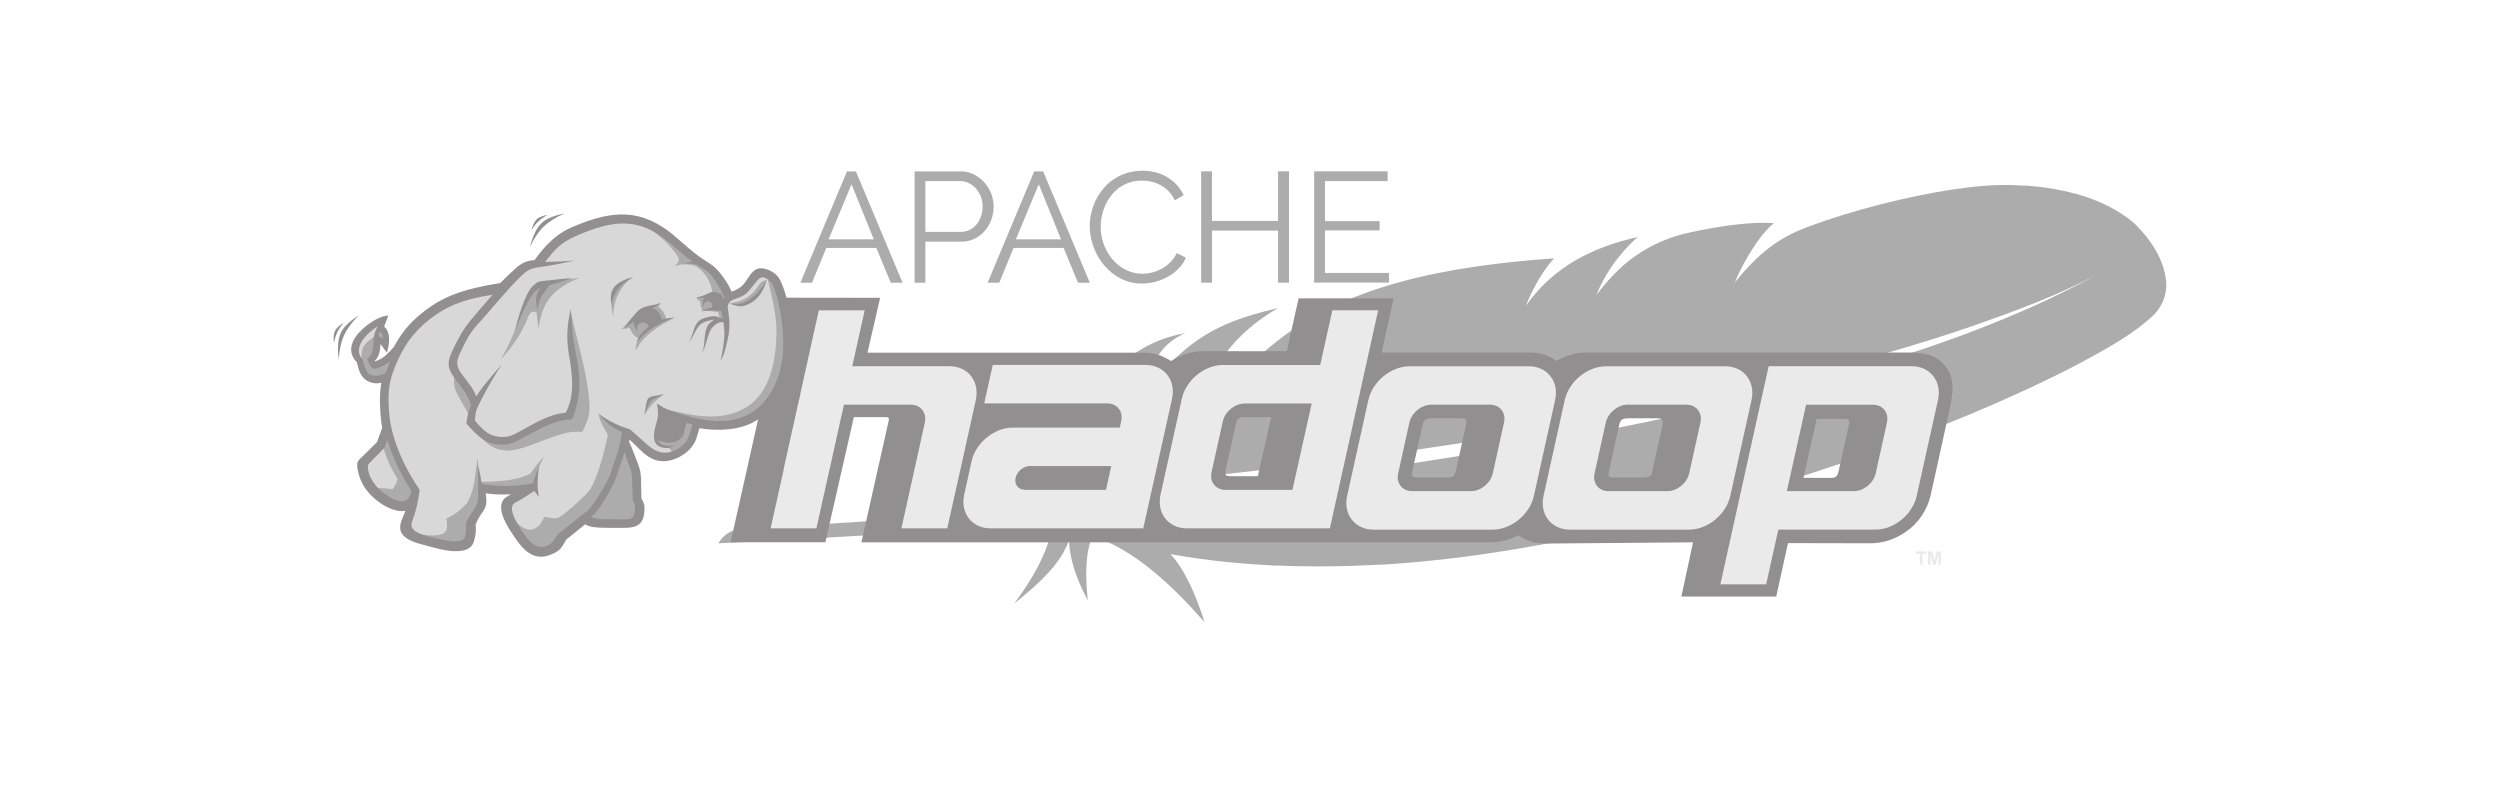 <?xml version="1.0" encoding="UTF-8"?><svg id="Layer_1" xmlns="http://www.w3.org/2000/svg" viewBox="0 0 410 130"><defs><style>.cls-1{fill:#d8d8d8;}.cls-1,.cls-2,.cls-3,.cls-4{fill-rule:evenodd;}.cls-5,.cls-2{fill:#918f8f;}.cls-3,.cls-6{fill:#ebeaea;}.cls-4,.cls-7{fill:#adacac;}</style></defs><path class="cls-7" d="M208.07,92.69c-5.29-.27-10.49-.82-15.57-1.72-.18-.03-.36-.06-.54-.09,3.36,3.49,5.58,11.14,5.55,11.12-5.72-6.52-11.68-11.87-18.29-14.1-1.17,2.42-1.29,6.12-.82,10.54-2.81-5.19-3.09-8.63-3.06-9.94-1.22,3.81-4.9,7.18-8.98,10.47,3.92-5.34,6.09-9.9,6.18-13.53-16.82,1.57-35.25,2.75-54.73,3.66.92-1.55,2.3-2.27,3.96-2.45,3.52-.15,26.66-1.21,57.49-4.23l2.64-.26.74-.08,9.92-1.04,2.31-.26s.03,0,.04,0l14.3,11.97-1.13-.06Z"/><path class="cls-7" d="M353.16,51.7c-3.52,3.29-7.83,5.56-12.03,7.85-2.49,1.31-5.12,2.6-7.67,3.8l-9.98-9.01c6.96-2.65,13.9-5.69,20.41-9.32-6.48,3.47-13.53,6.04-20.45,8.47,2.38-7.67,5.46-15.51,8.87-23.05,6.21.47,12.82,2.03,17.67,6.14,2.69,2.61,5.02,5.99,5.29,9.83.11,1.97-.71,3.91-2.11,5.29Z"/><path class="cls-7" d="M289.3,64.81c3.93-.98,7.79-2.01,11.57-3.08,3.92-1.11,7.75-2.27,11.46-3.48l.66-.21c3.65-1.2,7.19-2.44,10.6-3.74l9.98,9-2.06.96c-2.63,1.21-5.45,2.44-8.43,3.69-3.35,1.4-6.91,2.82-10.62,4.23-3.43,1.3-7.01,2.6-10.69,3.87l-10,3.31c-4.91-3.64-9.12-7.93-13.69-11.89l11.22-2.66Z"/><path class="cls-7" d="M206.95,79.36l11.95-1.55,11.67-1.66,11.79-1.85,12.03-2.07,11.83-2.26,4.23-.86,7.24-1.56.39-.09,13.69,11.89-.74.23-10.65,3.17c-3.65,1.03-7.35,2-11.08,2.93l-9.5,2.21-1.92.41c-4,.84-7.83,1.53-11.5,2.11-4.15.66-8.09,1.17-11.79,1.54-2.44.25-4.78.45-7.02.6l-5.7.25c-4.46.14-8.86.12-13.2-.08l-13.76-11.95,9.4-1.09,2.66-.33Z"/><path class="cls-7" d="M277.06,65.89l-1.58.33-4.87,1-5.5,1.07-2.85.54-8.91,1.6-11.71,1.93-11.94,1.78-12.06,1.63-11.36,1.39-12.7,1.39,2.32-6.24-.03.4c2.89-7.44,11.19-16.2,19.94-21.01,4.03-2.22,8.57-4.01,13.72-5.43,3.83-1.06,8-1.9,12.54-2.56,3.97-.58,8.22-1.02,12.79-1.34-1.37,1.53-2.56,3.38-3.6,5.49l-.53,1.13c-.17.39-.34.78-.5,1.18,0,0,0,0,0-.01,4.55-6.47,11.01-9.64,18.35-11.29-1.76,1.56-4.21,4.2-5.94,7.66-.24.47-.45.96-.66,1.46l-.15.37s0,0,0,0c0,0,0,0,0,0,1.67-2.22,3.36-4.03,5.19-5.5.39-.32.79-.62,1.2-.9.62-.43,1.26-.83,1.91-1.2.42-.24.85-.46,1.29-.68,1.03-.5,2.11-.94,3.26-1.31.36-.12.71-.23,1.07-.33l1.53-.35c2.26-.49,4.26-.84,5.99-1.08.87-.12,1.67-.21,2.4-.28l.85-.08c.82-.06,1.55-.1,2.18-.11.95-.02,1.69.01,2.21.06-.25.19-.51.42-.78.69-1.84,1.84-3.95,5.29-5.25,8.14l-.38.99-6.84,19.48c-.08.02-.55,0-.63.02Z"/><path class="cls-7" d="M323.55,53.45c-3.2,1.1-6.82,2.27-10.9,3.49l-.64.19c-3.84,1.14-7.7,2.22-11.57,3.24l-11.65,2.9-11.48,2.57,7.17-19.47c4.18-5.2,7.4-7.35,11.58-9.01,1.18-.44,2.37-.87,3.56-1.27,3.75-1.26,7.83-2.39,11.83-3.32,3.86-.89,7.64-1.59,10.99-2,2.13-.26,4.1-.41,5.79-.43,1.49-.02,2.89.03,4.22.13-3.32,7.52-7.02,16.81-8.9,23h0Z"/><path class="cls-7" d="M191.82,78.74l-9.78.96-1.39.13-8.69.74c-.48-2.61-2.81-5.19-5.55-7.77,3.25,1.02,6.01,3.17,7.76,6.36,2.38-11.66,7.8-20.87,17.52-23.88.89-.28,1.79-.5,2.7-.66-3.55,1.59-5.53,4.17-6.6,9.69,5.61-7.12,10.07-10.28,16.68-12.4,1.57-.5,3.25-.95,5.1-1.37-8.97,5.2-13.07,12.82-13.66,21.77l-.04.4-2.28,5.85-1.78.18Z"/><path class="cls-7" d="M182.55,29.47c1.99-1.4,4.61-1.8,6.95-1.21,1.99.48,3.74,1.87,4.62,3.73l-1.44.87c-.43-.9-1.09-1.69-1.92-2.24-1.13-.75-2.51-1.06-3.85-.99-1.38.06-2.75.59-3.79,1.5-1.54,1.34-2.41,3.34-2.58,5.36-.2,2.27.57,4.63,2.14,6.3.75.81,1.7,1.44,2.75,1.79,2.26.77,4.94.09,6.58-1.65.4-.42.73-.91.99-1.43l1.49.77c-.45,1.03-1.21,1.91-2.12,2.57-2.13,1.54-5.01,2.12-7.53,1.28-1.86-.62-3.44-1.96-4.49-3.6-1.32-2.04-1.92-4.56-1.51-6.97.39-2.41,1.71-4.69,3.73-6.1ZM149.99,46.37v-18.26s7.62,0,7.62,0c1.03,0,2.05.35,2.89.96,1.41,1.02,2.33,2.68,2.45,4.42.08,1.28-.25,2.58-.92,3.66-.58.94-1.45,1.72-2.49,2.13-.61.25-1.28.36-1.94.35-1.95,0-3.9,0-5.84,0v6.74h-1.78ZM151.76,29.7v8.33h5.84c.73,0,1.45-.24,2.02-.7.73-.58,1.2-1.44,1.4-2.34.26-1.12.14-2.35-.45-3.36-.62-1.11-1.81-1.93-3.1-1.94h-5.72Z"/><path class="cls-7" d="M169.61,28.11h1.47l7.65,18.26h-1.93l-2.37-5.71c-2.74,0-5.48,0-8.21,0l-2.34,5.71h-1.91s7.64-18.26,7.64-18.26ZM166.6,39.25h7.41l-3.65-9.03-3.76,9.03Z"/><path class="cls-7" d="M196.98,28.1h1.78v8.13s10.84,0,10.84,0v-8.13h1.8v18.26c-.6,0-1.2,0-1.8,0v-8.54s-10.83,0-10.83,0v8.54c-.59,0-1.19,0-1.78,0v-18.26ZM215.53,28.1h12.04s0,1.59,0,1.59c-3.42,0-6.85,0-10.27,0v6.58s8.96,0,8.96,0v1.52h-8.96s0,6.97,0,6.97h10.5s0,1.59,0,1.59h-12.28v-18.26Z"/><path class="cls-7" d="M138.9,28.11h1.47l7.65,18.26h-1.93l-2.37-5.71c-2.74,0-5.48,0-8.21,0l-2.34,5.71h-1.91s7.64-18.26,7.64-18.26ZM135.89,39.25h7.41l-3.65-9.03-3.76,9.03Z"/><path class="cls-6" d="M314.21,90.43h1.72v.37c-.21,0-.43,0-.64,0v1.8h-.44v-1.8c-.21,0-.43,0-.64,0v-.37ZM316.21,92.6v-2.17h.65l.39,1.48.39-1.48h.66s0,2.16,0,2.16c-.13,0-.27,0-.41,0v-1.7l-.43,1.7c-.14,0-.28,0-.42,0l-.43-1.7v1.7c-.14,0-.27,0-.41,0Z"/><path class="cls-2" d="M275.75,97.83h15.55l1.93-8.76,13.46.03c2.17,0,4.09-.67,5.79-1.83,2.06-1.39,3.59-3.52,4.17-6.15l2.94-13.34c.56-2.54,1.29-5.4-.53-7.7-1.67-2.11-3.9-2.27-6.33-2.27-17.56.02-35.12,0-52.68,0-1.77,0-3.26.57-4.81,1.37-1.45-1.03-2.77-1.37-4.55-1.37h-24.11l1.97-8.88h-15.58l-1.93,8.67h-13.7c-1.89,0-3.71.59-5.3,1.61-1.54-.96-2.72-1.37-4.55-1.37h-45.22l2.07-9-15.55-.02-8.97,40.11h15.54s4.67-20.52,4.67-20.52h5.26c.63,0,.5.36.4.83l-4.42,19.7h103.02c1.75,0,3.12-.36,4.69-1.16,1.55,1.04,2.92,1.38,4.82,1.36l23.86-.2-1.92,8.91ZM208.46,68.42h-4.59c-.8,0-1.02.37-1.18,1.09l-1.72,7.73c-.16.74.21.86.86.86h4.46l2.17-9.67ZM234.77,68.6h4.9c.94,0,.89.49.72,1.26l-1.68,7.57c-.19.88-.74.87-1.5.87h-4.98c-.73,0-.74-.43-.61-1.02l1.68-7.57c.21-.93.57-1.1,1.48-1.1ZM267.01,68.6h4.9c.94,0,.89.49.72,1.26l-1.68,7.57c-.19.88-.74.87-1.5.87h-4.98c-.73,0-.74-.43-.61-1.02l1.68-7.57c.21-.93.57-1.1,1.48-1.1ZM295.76,78.37h4.59c.8,0,1.02-.37,1.18-1.09l1.72-7.73c.16-.74-.21-.86-.86-.86h-4.46l-2.17,9.67Z"/><path class="cls-3" d="M231.18,60.07h19.54c3.05,0,4.99,2.49,4.32,5.54l-3.48,15.71c-.67,3.05-3.72,5.54-6.77,5.54h-19.54c-3.05,0-4.99-2.49-4.32-5.54l3.48-15.71c.67-3.05,3.72-5.54,6.77-5.54ZM234.72,66.37h9.66c1.61,0,2.64,1.32,2.28,2.93l-1.84,8.32c-.36,1.61-1.97,2.93-3.58,2.93h-9.66c-1.61,0-2.64-1.32-2.28-2.93l1.84-8.32c.36-1.61,1.97-2.93,3.58-2.93Z"/><path class="cls-3" d="M218.51,50.88l-2,8.98h-15.93c-3.05-.01-6.09,2.48-6.76,5.53l-3.49,15.72c-.67,3.05,1.27,5.54,4.32,5.54h23.45l7.92-35.77h-7.51ZM204.13,66.17h10.99l-3.16,14.17h-10.98c-1.61,0-2.64-1.31-2.28-2.92l1.84-8.32c.36-1.61,1.97-2.92,3.58-2.92Z"/><path class="cls-3" d="M134.29,50.88l-3.04,13.71h.04l-.13.54-.13.48-2.53,11.38h.03l-2.15,9.66h7.51l2.15-9.66h.01l1.7-7.68s0-.03,0-.04l.66-2.9h10.97c1.61,0,2.65,1.32,2.29,2.94l-3.84,17.34h7.52l2.13-9.56h.01l2.54-11.48c.68-3.05-1.27-5.55-4.32-5.55h-15.94l2.04-9.17h-7.52ZM187.51,86.65h-25.06c-3.05,0-4.99-2.5-4.32-5.54l1.01-4.56h0l.19-.88c.67-3.05,3.72-5.54,6.77-5.54h17.54s.26-1.16.26-1.16c.28-1.52-.68-2.75-2.19-2.81h-20.3l1.4-6.31h25.19c2.99.07,4.87,2.54,4.21,5.55l-.47,2.14h0l-.58,2.6h0l-3.67,16.51ZM168.03,80.34h13.35l.87-3.91h-13.12c-.06,0-.13-.01-.19-.01-1.08,0-2.15.88-2.39,1.95-.23,1.06.43,1.93,1.48,1.95,0,0,0,0,0,0Z"/><path class="cls-3" d="M263.39,60.07h19.54c3.05,0,4.99,2.49,4.32,5.54l-3.48,15.71c-.67,3.05-3.72,5.54-6.77,5.54h-19.54c-3.05,0-4.99-2.49-4.32-5.54l3.48-15.71c.67-3.05,3.72-5.54,6.77-5.54ZM266.93,66.37h9.66c1.61,0,2.64,1.32,2.28,2.93l-1.84,8.32c-.36,1.61-1.97,2.93-3.58,2.93h-9.66c-1.61,0-2.64-1.32-2.28-2.93l1.84-8.32c.36-1.61,1.97-2.93,3.58-2.93Z"/><path class="cls-3" d="M289.65,95.83l2-8.98h15.93c3.05.01,6.09-2.48,6.76-5.53l3.49-15.72c.67-3.05-1.27-5.54-4.32-5.54h-23.45l-7.92,35.77h7.51ZM304.03,80.55h-10.99l3.16-14.17h10.98c1.61,0,2.64,1.31,2.28,2.92l-1.84,8.32c-.36,1.61-1.97,2.92-3.58,2.92Z"/><path class="cls-5" d="M63.43,70.33l-.37,1.01-.71-.26.37-1.01.71.26ZM63.05,71.35l-.55,1.51-.71-.26.55-1.51.71.26ZM62.5,72.85l-.09.14-.27-.27.36.13ZM62.41,72.99l-1.21,1.2-.53-.54,1.21-1.2.53.54ZM61.2,74.19l-1.08,1.07-.53-.54,1.08-1.07.53.54ZM60.12,75.26l-.27.26-.53-.55.26-.25.53.54ZM59.85,75.52c-.49.47-.58.56-.44,1.4l-.75.12c-.21-1.23-.06-1.37.66-2.07l.53.55ZM59.41,76.92c.11.67.34,1.36.69,2.03l-.67.35c-.39-.74-.64-1.5-.76-2.26l.75-.12ZM60.1,78.94c.33.62.76,1.22,1.31,1.78l-.54.53c-.61-.62-1.09-1.28-1.45-1.96l.67-.35ZM61.41,80.72c.71.71,1.87,1.59,3.07,2.05l-.27.71c-1.32-.5-2.57-1.45-3.34-2.22l.54-.53ZM64.48,82.77c.84.32,1.69.43,2.4.11l.31.69c-.92.41-1.97.29-2.98-.1l.27-.71ZM66.89,82.88l.73-.32-.21.77-.37-.1-.15-.35ZM67.41,83.33c-.1.34-.21.7-.33,1.05l-.72-.26c.12-.33.22-.66.32-1l.73.2ZM67.07,84.38c-.12.34-.26.67-.41,1l-.69-.31c.14-.31.27-.63.38-.94l.72.26ZM66.67,85.38c-.64,1.41.03,2.15,1.07,2.62l-.31.69c-1.43-.65-2.34-1.67-1.45-3.63l.69.31ZM67.74,88c.67.3,1.47.51,2.22.71l-.19.73c-.79-.2-1.63-.43-2.35-.75l.31-.69ZM69.96,88.71l.53.14-.19.73-.52-.14.19-.73ZM70.49,88.85c.9.24,2.47.69,3.87.78l-.05.76c-1.47-.09-3.08-.56-4.01-.81l.19-.73ZM74.36,89.63c1.27.08,2.4-.13,2.66-1.11l.73.19c-.39,1.44-1.84,1.77-3.44,1.67l.05-.76ZM77.02,88.53c.14-.51.22-.91.25-1.31l.76.06c-.04.43-.13.87-.28,1.44l-.73-.19ZM77.27,87.22c.03-.4.02-.78-.03-1.27l.75-.07c.05.55.07.98.03,1.4l-.76-.06ZM77.24,85.95l.03-.19.35.16-.38.03ZM77.27,85.76c.51-1.14.72-1.45,1.09-1.99l.63.43c-.34.5-.54.79-1.02,1.87l-.7-.31ZM78.37,83.77l.17-.25.63.42-.17.25-.63-.43ZM78.53,83.52c.29-.43.42-.72.47-1.01l.75.1c-.06.43-.23.8-.59,1.34l-.63-.42ZM79,82.51c.04-.31,0-.68-.07-1.25l.75-.09c.07.63.12,1.03.06,1.44l-.75-.1ZM78.93,81.25l-.04-.36.75-.09.05.37-.75.09ZM78.89,80.9l-.05-.37.75-.11.05.39-.75.09ZM78.83,80.52l-.07-.51.51.08-.06.38-.38.05ZM79.26,80.09c1.05.16,2.11.24,3.18.25v.76c-1.09,0-2.18-.09-3.29-.26l.11-.75ZM82.44,80.34c1.05,0,2.1-.06,3.15-.19l.09.75c-1.09.13-2.16.2-3.25.2v-.76ZM85.6,80.15l.23.71-.19-.33-.04-.38ZM85.83,80.85c-.61.36-1.23.67-2.01,1.07l-.35-.68c.77-.4,1.37-.71,1.97-1.06l.38.66ZM83.82,81.93l-.17.09-.35-.68.17-.09.35.68ZM83.65,82.02c-.8.41-.81,1.28-.53,2.19l-.72.23c-.39-1.24-.34-2.45.9-3.09l.35.68ZM83.12,84.2c.32,1.03,1,2.11,1.43,2.77l-.64.41c-.45-.7-1.17-1.84-1.52-2.96l.72-.23ZM84.56,86.98c.9,1.38,1.74,2.55,2.71,3.14l-.39.65c-1.1-.67-2.01-1.91-2.96-3.38l.64-.41ZM87.27,90.12c.92.56,1.99.61,3.41-.16l.36.67c-1.7.92-3.02.84-4.17.13l.39-.65ZM90.68,89.97c.67-.36.9-.76,1.2-1.29l.66.37c-.37.64-.64,1.12-1.5,1.59l-.36-.67ZM91.89,88.67c.12-.21.25-.44.45-.73l.63.42c-.16.23-.29.47-.42.69l-.66-.37ZM92.33,87.94l.13-.12.18.33-.31-.21ZM92.47,87.82c.22-.12,1.17-.9,2.09-1.67l.48.58c-.95.79-1.93,1.6-2.21,1.75l-.36-.67ZM94.56,86.15l1.19-.97.48.59-1.18.96-.48-.58ZM95.74,85.18l.29-.24.24.29-.29.24-.24-.3ZM96.27,85.23c.15.18.39.29.72.37l-.17.74c-.49-.12-.86-.3-1.13-.62l.59-.49ZM96.99,85.6c.37.09.87.13,1.46.18l-.05.76c-.62-.05-1.14-.09-1.58-.2l.17-.74ZM98.45,85.78c.47.03,1.96.03,2.92.03v.76c-.98,0-2.51,0-2.97-.03l.05-.76ZM101.37,85.81h.71s0,.76,0,.76h-.71v-.76ZM102.08,85.81c.9,0,1.61-.03,2.08-.3l.37.66c-.62.35-1.44.4-2.46.4v-.76ZM104.16,85.51c.43-.24.69-.72.75-1.62l.76.05c-.09,1.19-.48,1.85-1.14,2.23l-.37-.66ZM104.91,83.89c.03-.46.04-.73-.01-.97l.74-.16c.07.33.07.66.03,1.19l-.76-.05ZM104.9,82.92c-.05-.24-.17-.48-.4-.88l.66-.37c.26.46.4.76.48,1.09l-.74.16ZM104.5,82.04l-.05-.18h.38s-.33.18-.33.18ZM104.45,81.87l-.05-1.63.76-.02.04,1.64-.76.02ZM104.4,80.23l-.04-1.64.76-.02.04,1.64-.76.02ZM104.36,78.6c-.02-.59-.08-1.05-.19-1.51l.74-.18c.13.51.2,1.04.22,1.68l-.76.02ZM104.17,77.09c-.12-.46-.29-.92-.53-1.48l.7-.29c.25.59.43,1.08.56,1.59l-.74.18ZM103.64,75.61c-.17-.4-.31-.78-.45-1.16l.71-.26c.13.36.27.72.44,1.12l-.7.29ZM103.19,74.45c-.22-.59-.43-1.15-.74-1.76l.68-.34c.32.64.54,1.23.77,1.84l-.71.26ZM102.46,72.69l-.03-.24.37.07-.34.17ZM102.42,72.45c.04-.19.07-.39.09-.59l.75.09c-.03.21-.06.42-.1.62l-.75-.13ZM102.51,71.87c.03-.2.05-.41.07-.61l.76.06c-.02.22-.04.43-.07.64l-.75-.09ZM102.58,71.25l.07-.79.57.55-.26.27-.38-.03ZM103.22,71.01l1.12,1.08-.53.55-1.12-1.08.52-.55ZM104.34,72.09l.83.8-.53.55-.83-.8.53-.55ZM105.17,72.89c.6.58,1.15,1.11,1.76,1.47l-.39.66c-.68-.4-1.27-.96-1.9-1.57l.53-.55ZM106.93,74.36c.59.35,1.25.55,2.11.51l.04.76c-1.03.05-1.82-.19-2.53-.61l.39-.66ZM109.04,74.86c.93-.04,1.93-.44,2.77-1.06l.45.61c-.95.7-2.1,1.16-3.18,1.21l-.04-.76ZM111.81,73.81c.8-.59,1.43-1.37,1.69-2.21l.73.22c-.31,1.01-1.04,1.93-1.96,2.6l-.45-.61ZM113.5,71.59l.27-.88.73.22-.27.88-.73-.22ZM113.76,70.72l.31-1.02.73.22-.31,1.02-.73-.22ZM114.07,69.69l.1-.33.33.06-.07.37-.36-.11ZM114.51,69.43c1.54.29,3.21.39,4.82.22l.07.75c-1.68.18-3.43.07-5.04-.23l.14-.74ZM119.33,69.66c1.41-.15,2.78-.51,3.95-1.13l.36.67c-1.26.67-2.72,1.06-4.23,1.22l-.07-.75ZM123.28,68.52c1.72-.92,3.01-2.27,3.94-3.88l.66.38c-1,1.73-2.39,3.18-4.24,4.17l-.36-.67ZM127.22,64.64c1.06-1.84,1.66-4.01,1.88-6.24l.75.07c-.24,2.34-.86,4.62-1.98,6.55l-.66-.38ZM129.1,58.4c.18-1.82.08-4.3-.3-6.71l.75-.12c.39,2.46.5,5.02.3,6.9l-.75-.07ZM128.8,51.69c-.34-2.12-.89-4.17-1.65-5.63l.68-.35c.8,1.53,1.38,3.66,1.73,5.86l-.75.12ZM127.15,46.07c-.06-.11-.16-.24-.29-.37l.53-.54c.18.18.33.37.43.56l-.67.35ZM126.86,45.7c-.33-.32-.81-.63-1.31-.8l.25-.72c.61.21,1.2.58,1.59.97l-.53.54ZM125.55,44.9c-.46-.16-.93-.2-1.27-.03l-.35-.67c.54-.28,1.22-.24,1.86-.02l-.25.72ZM124.29,44.88c-.07.04-.14.09-.19.14l-.54-.53c.12-.12.25-.21.39-.29l.35.67ZM124.09,45.02c-.31.32-.58.71-.86,1.11l-.63-.43c.29-.43.59-.86.94-1.22l.54.53ZM123.24,46.13c-.36.53-.72,1.05-1.19,1.45l-.49-.58c.4-.34.73-.82,1.05-1.3l.63.43ZM122.05,47.58c-.57.49-1.24.75-1.85,1l-.28-.71c.56-.22,1.16-.47,1.64-.87l.49.58ZM120.2,48.58l-.28.11-.29-.7.29-.12.28.71ZM119.92,48.7l-.36.15-.14-.37.36-.13.14.35ZM119.42,48.48c-.25-.66-.55-1.26-.89-1.81l.64-.4c.37.6.7,1.23.96,1.95l-.71.26ZM118.52,46.66c-.35-.56-.75-1.09-1.19-1.61l.58-.49c.46.55.88,1.1,1.25,1.69l-.64.4ZM117.33,45.05c-.3-.36-.65-.69-1.02-.98l.46-.6c.42.32.81.69,1.15,1.09l-.58.49ZM116.31,44.08c-.35-.27-.76-.52-1.23-.82l.4-.64c.48.3.88.55,1.28.86l-.46.6ZM115.08,43.26c-1.32-.83-2.43-1.8-3.57-2.8l.5-.57c1.11.97,2.2,1.93,3.47,2.73l-.4.64ZM111.51,40.46l-1.5-1.28.48-.59c.5.41,1.01.86,1.51,1.3l-.5.57ZM110.02,39.18c-2.51-2.07-4.83-3.07-7.3-3.23l.05-.76c2.63.17,5.1,1.22,7.74,3.4l-.48.59ZM102.72,35.95c-2.49-.16-5.14.54-8.3,1.87l-.29-.7c3.26-1.37,6.02-2.09,8.64-1.93l-.05.76ZM94.42,37.82c-1.49.63-2.59,1.36-3.54,2.24l-.51-.56c1.02-.94,2.19-1.73,3.76-2.39l.29.7ZM90.88,40.06c-.96.89-1.79,1.94-2.72,3.18l-.61-.45c.95-1.27,1.8-2.35,2.81-3.28l.51.56ZM88.16,43.24l-.11.14h-.18s-.02-.37-.02-.37l.3.23ZM87.88,43.4c-.53.03-.97.09-1.41.27l-.28-.71c.53-.21,1.05-.29,1.65-.32l.04.76ZM86.47,43.66c-.45.18-.91.48-1.47.97l-.5-.57c.63-.56,1.16-.9,1.69-1.11l.28.71ZM85,44.64c-.43.38-.86.78-1.27,1.18l-.53-.55c.42-.41.86-.81,1.3-1.2l.5.57ZM83.72,45.82c-.41.4-.82.8-1.21,1.22l-.55-.53c.4-.42.81-.83,1.23-1.24l.53.55ZM82.51,47.03l-.22.11-.06-.37.27.26ZM82.3,47.15c-2.97.47-5.38.99-7.52,1.82l-.27-.71c2.2-.85,4.65-1.38,7.68-1.86l.12.75ZM74.77,48.97c-2.13.83-4.01,1.96-5.95,3.68l-.5-.57c2.01-1.78,3.96-2.96,6.17-3.82l.27.71ZM68.83,52.65c-.78.69-1.46,1.43-2.05,2.2l-.6-.46c.62-.81,1.33-1.58,2.15-2.31l.5.57ZM66.78,54.85c-.59.77-1.1,1.59-1.54,2.46l-.68-.34c.46-.9,1-1.76,1.62-2.57l.6.46ZM65.24,57.3l-.06.08-.28-.25.34.17ZM65.18,57.39c-.43.48-.86.96-1.33,1.38l-.51-.57c.45-.4.86-.86,1.27-1.32l.56.51ZM63.86,58.76c-.48.44-1.01.81-1.62,1.04l-.27-.71c.51-.2.96-.52,1.38-.9l.51.57ZM62.24,59.8c-.49.19-.73.28-1,.17l.29-.7s.13-.06.43-.18l.27.71ZM61.24,59.97c-.28-.12-.36-.36-.54-.83l.71-.26c.1.27.1.38.12.39l-.29.7ZM60.7,59.14l-.1-.26.23-.17.23.3-.36.13ZM60.83,58.71c.7-.52.76-1.57.83-2.58l.76.05c-.07,1.18-.15,2.4-1.13,3.14l-.45-.61ZM61.66,56.13l.02-.36.76.05-.02.36-.76-.05ZM61.68,55.77l.03-.37.37.02-.02.38-.38-.03ZM62.08,55.42c.63.03.91.47,1.22.95l-.64.41c-.2-.3-.38-.59-.62-.6l.04-.76ZM63.3,56.37c.09.13.17.27.27.39l-.59.47c-.12-.15-.22-.3-.31-.45l.64-.41ZM63.64,57.07l-.17.78-.49-.62.3-.24.37.08ZM62.9,56.91c.13-.57.23-1.33.09-1.94l.74-.17c.17.75.06,1.62-.08,2.27l-.74-.16ZM62.98,54.97c-.09-.39-.28-.73-.63-.91l.35-.68c.58.3.89.82,1.02,1.42l-.74.17ZM62.36,54.06l-.3-.16.12-.31.36.13-.17.34ZM62.17,53.59l.22-.57.71.28-.22.56-.71-.26ZM62.39,53.01l.35-.92.72.25c-.11.31-.24.63-.36.95l-.71-.28ZM63.04,51.84l.64-.11-.21.61-.36-.12-.06-.37ZM63.17,52.59c-.74.13-2.36,1.04-3.53,2.26l-.55-.53c1.28-1.33,3.1-2.33,3.95-2.48l.13.75ZM59.63,54.85c-.43.44-.79.92-1.02,1.41l-.69-.32c.27-.57.68-1.12,1.15-1.61l.55.53ZM58.62,56.25c-.22.46-.32.94-.24,1.4l-.75.13c-.11-.63.02-1.25.3-1.85l.69.32ZM58.38,57.65c.07.42.3.84.72,1.25l-.53.55c-.55-.53-.84-1.09-.94-1.67l.75-.13ZM59.1,58.9l.11.18-.37.09.26-.27ZM59.21,59.09c.1.39.18.72.28,1.02l-.72.23c-.1-.31-.19-.66-.29-1.07l.74-.18ZM59.49,60.11c.09.29.19.54.31.8l-.69.33c-.14-.29-.25-.58-.35-.9l.72-.23ZM59.8,60.91c.27.57.71.91,1.2,1.07l-.23.72c-.69-.22-1.28-.7-1.66-1.47l.69-.33ZM61,61.99c.58.19,1.26.13,1.89-.12l.28.71c-.79.31-1.65.38-2.4.13l.23-.72ZM62.89,61.87l.66-.26-.15.69-.37-.08-.14-.35ZM63.4,62.3c-.18.82-.29,1.68-.32,2.65l-.76-.03c.04-1.01.15-1.92.34-2.79l.74.16ZM63.08,64.95c-.04.97,0,2.06.11,3.34l-.76.06c-.11-1.3-.15-2.42-.11-3.43l.76.03ZM63.19,68.3c.03.3.06.6.1.9l-.75.1c-.04-.31-.08-.63-.11-.94l.76-.06ZM63.29,69.2c.04.31.1.62.15.93l-.74.14c-.06-.32-.12-.64-.16-.97l.75-.1ZM63.44,70.13l-.02.2-.36-.13"/><path class="cls-1" d="M82.45,47.38l-5,.81-4.56,2-3.88,2.44-3.69,4.5-2.08,2.21-2.01.74-.53-1.3.93-1.34.21-1.9.62.03.68.62-.18-1.93-.76-.51.02-.74-1.79,1.01-1.62,1.91-.34,1.71.69,1.37.65,2.33,1.32.62,1.38-.07,1.31-.76-.88,4.44.88,4.94-.96,2.28-3.16,3.4.56,2.03,1.49,2.35,2.82,1.98,1.5.2,1.66.06-1.04,4.26,3.81,1.56,4.75.63,1.63-1.06.13-2.88,1.81-3,.12-2.38,4.38.31,4.06-.38-4.06,2.44.68,2.93,2.56,4,2.5,1.06,2-.81.81-1.63,4.19-3.19.81.69,6.56.25,1.31-1.06.13-1.88-.44-.81-.31-5.06-2.19-4.38.38-1.94,1.31.69,3.69,3.44,1.81.13,2-.81,2-1.5,1-3.25,5.88.37,3.56-1.37,2.88-2.69,2.06-3.88.5-4.56-.44-5.31-1.13-4.75-1.13-1.5-1.56-.5-2.75,3-2.5.88-2.19-3.63-2.19-2-1.19-.75-4.75-3.94-3.81-2.06-3.81-.31-4.44.75-3.88,1.44-2.69,2.19-2.13,2.57-2.19.63-3.81,3.62Z"/><path class="cls-1" d="M67.94,58.66c-4.28,5-3.33,11.06-2.15,16.99l-1.9-4.8-.7-4.4.2-4.5,1.8-4.3,2.7-4,4.2-3.5,4.6-1.9,5.4-.7-5,5.7c-4.02,1.3-6.39,2.18-9.16,5.42Z"/><path class="cls-1" d="M88.11,43.44c-2.98,2.91-4.61,5.1-6.5,8.5-1.36,2.43-2.88,4.78-4.3,7.18-.72,1.21-.79,2.23-1,3.63l-2.1-2.5,1-3,3.4-6.1,7.2-7.1,2.3-.6ZM102.82,36.23c-2.39.89-6.35,1.19-6.62,3.93-.19,1.94.15,2.92,1.32,4.98-2.89-3-3.61-2.53-9.21-1.6l2.4-3.4,4.2-2.6,5.4-1.2,2.5-.1Z"/><path class="cls-4" d="M109.4,73.27c.79.49.78.85.64,1.18l1.88-.75,1.22-1.63.9-2.33-1.15-.87-5.05.64-.38,1.02.11,1.45.48.86.75.38.59.05ZM108.93,64.64c-2.53.73-2.51.93-3.26,3.44.99-1.58,1.72-2.38,3.26-3.44ZM125.75,45.86c-.45.21-.89.31-1.17.72-.61.89-1.12,1.63-2.13,2.25-.5.31-1.02.52-1.56.68-.44.14-.71.01-1.09.29l.67.12h1.48l1.83-1.13,1.07-1.13.89-1.8ZM85.45,51.47c-1,2.72-1.86,5.06-3.37,7.52,1.93-2.08,3.1-3.85,4.21-6.2.43-.91.51-1.99,1.71-1.59.05.91.25,1.83.3,2.74.65-4.64,2.47-6.58,6.71-8.37l-3.6.43-3.38.75-1.66,2.42-.91,2.31ZM93.67,51.36c.91,4.3,2.23,8.44,2.8,12.81.37,2.84.41,4.21-1.02,6.66-1.56-.1-2.53.08-4.04.57-6.02,1.97-9.47,4.87-13.52-.97l3.88,1.83,2.77-.54,4.89-2.85,3.81-.75,1.23-5.15-.91-6.82-.11-3.22.21-1.56ZM104.03,77.99c-.51,3.5,1.16,5.38.47,6.34-.19.27-.46.75-.76.88-1.06.47-2.51-.09-2.62.19h-3.49l-1.4-.59,2.15-2.52,2.09-4.56,1.34-4.62h.7l1.5,4.89Z"/><path class="cls-4" d="M98.16,67.83c.28,1.59.78,1.97,1.52,3.5-.5,2.51-1.3,5.49-2.26,7.7-.41.93-.73,1.45-1.45,2.17-1.21,1.22-2.43,2.28-3.79,3.34-.98.76-1.67.38-2.89.21-.52.94-.66,1.46-1.61,1.93-1.46.73-2.77-.84-3.92-1.77l2.48,3.88,1.72,1.61,1.45.21,1.93-1.18,1.02-1.93,2.15-1.61,2.63-2.26,1.66-2.36,1.5-2.79,1.93-5.8.16-2.2-2.42-1.07c-.59-.55-1.25-1.02-1.84-1.57M78.9,79.01c2.71,0,5.57-.15,8.05-1.29.7-1.05,1.4-1.91,2.26-2.85-.78,1.48-1.03,2.31-1.23,3.97l-.81,1.18-6.12.16-1.99-.21-.21-.21.05-.75ZM78.53,77.13l-.21-1.91c-.46,2.79-.35,4.65-1.63,7.15-.96,1.11-2.14,2.12-3.49,2.66.11.68.15,1.11.08,1.61-.24,1.81-3.85,1.01-5.33.94l7.15,1.84,1.61-.64.54-3.11,1.5-2.79.27-1.72-.48-4.03ZM74.5,61.4c-.07,1.36-.16,1.92.44,3.12.76,1.52,1.69,2.95,2.52,4.45l.27-3.01-3.22-4.56ZM63.48,71.64l-.7,1.48c.64,2.15,1.21,3.52,2.43,5.4-.21.76-.37,1.1-.86,1.72-1.07-.17-2.02-.21-3.11-.21l3.6,2.79,1.77-.32,1.77-1.77-2.52-3.92-2.38-5.17ZM125.76,45.14c.73,3.29,1.67,6.32,1.58,9.68-.11,4.13-.91,9.34-4.74,11.83-4.28,2.79-9.31,1.47-14.01.28l5.75,2.36,5.37.27,3.65-1.07,2.85-2.36,2.15-4.51.81-5.21-.64-5.1-1.18-5.05-1.58-1.12ZM61.83,54.93c-1.94,1.27-2.71,1.82-2.5,4.17l.58,2.11.82.56,1.02.34,1.84-.44.95-2.93-2.62,1.28h-.61l-.68-1.04.82-1.21.44-2.3.56.17.68.53-.1-1.21-.46-.78-.46-.39-.29,1.14ZM105.46,36.45c1.73,1.6,3.84,2.99,5.23,4.95.53.76,1.13,1.15,0,2.22,1.2-.34,1.65-.31,2.61-.19,1.75.21,3.39,2.7,3.49,4.48-.02.17-.49.54-1.84.92-.03.05-.76-.1-.75-.05.14.38.33.44.62.62.06.43.1,1.09.39,1.56.85-.01,1.68.08,2.52.24.28.47.24.93.21,1.4l.97-.16-.27-2.2.86-1.45-1.23-2.79-2.36-2.26h-.23s-2.66-1.64-2.66-1.64l-4.33-3.55-3.22-2.1ZM108.37,49.67c-.09.16-.23.41-.4.59.72.68,1.07,1.14,1.33,2.1l-2.44,1.21-2.06,1.98c-.9-.49-1.13-.86-1.57-1.79-.51.13-.99.26-1.41.11.27,0,.43-.06.7-.23l1.31-1.36,2.32-1.76,1.52-.49c.19-.08.52-.27.71-.35Z"/><path class="cls-4" d="M110.61,52.1c-2.59,1.39-5.06,2.79-6.38,5.44,0-3.36,3.37-4.83,6.38-5.44ZM103.71,45.5c-1.92,1.31-3.28,3.95-3.11,6.53-.63-2.23-.4-4.34,1.52-5.88l.97-.47.62-.18Z"/><path class="cls-2" d="M107.38,65.37c.4-.22,1.12-.51,1.51-.73-.41.07-1.14.22-1.55.29-1.09.18-1.22.45-1.39,1.52l-.27,1.64c.21-.57.47-1.24.72-1.78.26-.58.41-.63.97-.94ZM87.15,37.73c.86-1.29,1.35-1.7,2.67-2.52-1.79.43-2.13.76-2.67,2.52ZM86.87,40.56c1.5-3.01,2.63-4.12,5.77-5.6-3.55.87-4.59,1.49-5.77,5.6ZM54.76,56.25c.33-1.51.64-2.08,1.57-3.32-1.51,1.05-1.71,1.49-1.57,3.32ZM88.37,81.51l-.14-1.1c-.08-.66-.08-1.2-.03-1.87l.15-1.94c-.19.66-.56,1.31-.75,1.97-.08.26-.14.48-.17.67-2.81.57-5.6.61-8.41.11-.18-1.04-.4-2.12-.58-2.9-.06.87-.02,3.28-.02,4.62,0,1.04-.05,1.4-.59,2.29-.5.83-.72,1.02-1.42,2.42.06.89.06,1.47-.18,2.31-.39,1.4-4.34.32-5.38.03-1.28-.35-3.94-.87-3.27-2.58.59-1.51.96-3.09,1.25-5.2-2.35-3.39-4.54-8.03-4.96-12.14-.33-3.19-.13-5.16.56-7.11,1.09-3.1,2.63-5.77,5.08-7.93,3.32-2.91,6.42-4.08,11.27-4.82-1.17,1.31-2.32,2.69-3.58,4.17-1.27,1.5-2.03,3.01-2.84,4.65-1.12,2.27-1.09,3.13.39,5.12,1.28,1.71,1.97,2.49,2.52,4.16-.46.95-.63,1.75-.78,3.05,1.56,1.71,2.72,2.88,4.24,3.24,1.49.35,2.73.29,4.06-.4,2.96-1.51,5.7-3.47,9.03-3.55,1.54-3.8,1.39-6.97.65-10.64-.51-2.51-.71-4.88-.87-7.44-.63,2.63-.74,4.95-.28,7.57.56,3.16.99,6.65-.56,9.43-3.02.23-5.6,2.07-8.32,3.47-1.09.57-2.23.62-3.44.29-1.12-.31-1.88-1.05-3.09-2.45-.02-1.4.3-2.05.94-3.32,1.03-2.04,2.17-3.93,3.43-5.94-1.53,1.85-2.99,3.4-4.19,5.26-.46-1.31-1.12-1.98-2.21-3.46-1.07-1.45-1.18-2.08-.38-3.75.8-1.68,1.48-3.16,2.85-4.63,2.36-2.55,4.52-5.38,7.1-7.89,1.4-1.36,1.97-1.32,3.83-1.6,1.68-.25,3.32-.58,5.03-.97-1.66.16-3.26.21-4.87.25h-.05c1.59-2.03,2.51-3.15,5.08-4.27,6.34-2.76,10.38-3.05,15.36,1.14,1.29,1.09,2.42,2.14,3.73,3.08-.47.04-.88.13-1.43.34.66-.13,1.42,0,2.1.12.19.12.39.25.59.37.92.54,1.45.85,2.07,1.72.66.92,1.21,1.84,1.7,2.85-.32-.11-.59-.21-.82-.28-.18-.08-.37-.13-.57-.15-.4-.04-.78.06-1.1.26l-.04.02c-.51.25-1.3.53-1.83.62.27.09.87.13,1.15.02.04-.02.08-.03.12-.04-.13.22-.21.46-.24.73-.03.34.03.68.19.98h0c.05.12.11.22.19.29-.24.09-.49.19-.74.3,1.18-.18,2.25-.21,3.4-.06l.22,1.14-.43.03h-.03c-.54-.43-1.15-.36-1.99-.17-2.53.58-1.93,1.99-3.1,4.13,1.21-1.48,1.12-3.02,3.08-3.49.46-.11.77-.24,1.08-.2-.56.28-1.04.75-1.23,1.29-.54,1.52-.2,2.81-.8,4.23.73-1.27.78-2.52,1.44-3.86.24-.48,1.11-1.25,1.65-1.26h.44c.13.84.21,1.68.16,2.38-.09,1.27-.42,3.16-.62,3.89.67-.86.97-2.67,1.26-3.94.3-1.33.23-2.92-.04-4.35-.37-1.96,1.65-1.64,2.82-2.56.86-.68,1.45-1.76,2.24-2.53.78-.76,2.01.36,2.32,1.1,1.34,3.23,1.94,8.31,1.59,11.56-.4,3.65-2.16,7.64-5.38,9.44-4.11,2.29-8.95.89-13.03-.48-.87-.29-1.48-.72-2.24-1.2.21.94.3,1.93.03,2.87-.44,1.49-1.15,3.92.87,4.37.77.17,1.12.15,2.2-.41-.88.2-1.32.15-1.92.04-.55-.1-.84-.45-.99-.86.19.14.5.21,1.04.34,1.5.36,2.92-.36,3.2-1.4.16-.61.13-.93.48-1.75.32.1.64.18.96.26l-.56,1.81c-.48,1.57-2.36,2.84-4.01,2.81-1.53-.03-2.5-.99-3.56-1.93l-2.12-1.88c-1.9-.6-3.43-1.3-5.2-2.61,1.26,1.48,2.11,2.3,3.86,3.03-.26,2.6-1.16,4.5-1.93,6.99-.35,1.13-3.1,5.64-3.87,6.08-.54.31-3.95,3.19-4.6,3.57-.48.63-.9,1.51-1.62,1.89-2.19,1.16-3.59-1.06-4.77-2.93-.54-.85-2.03-3.31-.73-4,1.23-.65,1.91-1.11,3.17-1.94.18.34.5.66.71.99h0ZM95.98,85.48c-1.11.9-2.97,2.48-3.33,2.68-.65.98-.74,1.58-1.78,2.15-3.12,1.69-4.78-.27-6.63-3.12-.88-1.36-2.81-4.45-.76-5.5.86-.44,1.51-.77,2.17-1.15-2.14.27-4.25.27-6.43-.06l.1.75c.14,1.19.19,1.56-.46,2.52-.47.7-.65.9-1.22,2.18.1,1.04.06,1.62-.24,2.71-.65,2.41-5.16,1.09-6.99.59-2.21-.6-5.37-1.15-4.07-3.99.3-.67.54-1.35.72-2-1.93.86-4.62-.96-5.9-2.24-1.22-1.22-1.88-2.64-2.11-4.01-.2-1.17-.02-1.16.82-1.99l2.29-2.27.93-2.52c-.12-.63-.21-1.25-.26-1.87-.22-2.58-.15-4.42.22-6.11-1.34.52-2.89.28-3.57-1.15-.26-.54-.42-1.09-.61-1.9-3-2.89,2.62-6.68,4.26-6.96-.19.53-.39,1.02-.57,1.5,1.11.58.98,2.22.74,3.27-.4-.5-.62-1.16-1.21-1.19-.09,1.19-.07,2.52-1,3.22.28.74.26.74,1.05.44,1.11-.43,1.95-1.38,2.8-2.32.91-1.77,2.07-3.35,3.68-4.77,3.94-3.49,7.66-4.64,13.66-5.59.8-.83,1.62-1.64,2.51-2.42,1.2-1.06,1.98-1.28,3.11-1.34,1.88-2.51,3.35-4.26,6.41-5.55,6.42-2.7,10.84-2.83,15.98,1.42,1.7,1.4,3.15,2.88,5.02,4.05.95.59,1.62,1.02,2.34,1.87.9,1.08,1.64,2.15,2.15,3.53.66-.27,1.42-.53,2.03-1.05.79-.67,1.29-1.8,2.02-2.54.97-.98,3.18.2,3.67,1.14,1.66,3.18,2.34,9.05,1.99,12.54-.44,4.31-2.22,8.39-6.02,10.42-2.58,1.38-6.05,1.51-9.02.95l-.58,1.9c-.58,1.9-2.83,3.45-4.8,3.54-1.89.09-2.91-.89-4.15-2.08l-1.95-1.88c-.04.43-.09.84-.16,1.23.51,1.01.76,1.9,1.2,2.94.48,1.15.72,1.9.75,3.13l.09,3.27c.49.86.53,1.07.46,2.06-.15,2.08-1.3,2.28-3.21,2.27-.64,0-3.04.01-3.66-.03-1.22-.09-2.02-.18-2.44-.68h0ZM102.43,74.11c-.38,1.37-.9,2.67-1.37,4.16-.45,1.41-2.74,5.49-4.09,6.49.26.2.74.27,1.6.35.61.05,3,.06,3.6.07,1.32.02,1.83-.08,1.96-1.58.07-.74,0-.88-.36-1.52l-.1-3.46c-.03-1.09-.24-1.72-.67-2.74-.26-.61-.4-1.18-.58-1.75ZM62.11,55.23c.3-.03.48.12.71.35-.04-.55-.14-.96-.53-1.18-.03.09-.05.18-.08.27-.05.18-.08.36-.11.56ZM63.98,59.2c-.21.55-.41,1.12-.6,1.71l-.09.29c-1.13.48-2.62.78-3.19-.4-.28-.58-.43-1.14-.63-1.87-1.86-1.93.92-4.47,2.44-5.39-.22.47-.38.83-.48,1.2-.46,1.59.21,3.01-1.24,4.17.68,1.37.65,1.92,2.23,1.28.61-.24,1.11-.59,1.56-.99ZM63.54,72.17c.86,2.96,2.32,5.87,3.93,8.32v.04c-.1.42-.22.83-.46,1.16-1.16,1.55-4.1-.72-4.95-1.59-.93-.95-1.55-2.08-1.7-3.13-.11-.77,0-.79.53-1.33l2.17-2.2.48-1.27ZM118.29,48.39c.17.16.3.36.39.57.05-.05.1-.09.16-.13l-.21-.45h-.34ZM104.13,53.72c-.15-.31-.22-.64-.23-.98-.56.44-1.16.86-1.78,1.11.86-.77,2.04-2.59,2.89-3.17.97-.65,2.28-.53,3.4-1.05-.38.35-.88.63-1.38.9.55.2,1.03.61,1.3,1.18.11.23.18.49.21.74.76-.25,1.5-.37,2.13-.36-2.24.63-4.63,2.1-6.28,4.05.18-.51.44-.97.75-1.38-.43-.23-.8-.59-1.02-1.06ZM93.72,45.6c-1.24.48-2.37.85-3.58,1.15-1.1,1.45-1.77,2.2-2.03,4.14-.3-1.91-.36-2.26.49-3.69-.25.13-.48.3-.8.58-1.19,1.02-2.74,5-3.35,6.43.39-1.72,1.62-6.01,2.89-7.26.83-.82,1.02-.8,2.19-.92l4.19-.44ZM119.58,49.77c1.01.1,1.58.25,2.48-.19,1.68-.83,2.91-2.19,3.71-3.81-.49,1.93-1.47,3.58-3.52,4.31-1,.36-1.65-.01-2.67-.3ZM100.29,49.96c.38-1.68,1.05-3.29,3.66-4.54-3.45.86-4.1,2.31-3.66,4.54ZM55.53,58.99c.3-3.35.95-4.8,3.33-7.32-2.99,2.11-3.73,3.06-3.33,7.32Z"/><path class="cls-4" d="M104.57,54.26c-.23-.48-.02-1.06.46-1.29.48-.23,1.07-.03,1.3.46.02.05.04.09.05.14-.46.34-.89.75-1.24,1.21-.24-.1-.45-.27-.57-.52ZM115.38,50.08c.04-.4.38-.69.78-.66.19.02.37.11.49.26.12.15.18.34.16.53,0,.09-.03.16-.07.24-.37.06-.73.17-1.11.31-.16-.16-.28-.46-.26-.69Z"/></svg>